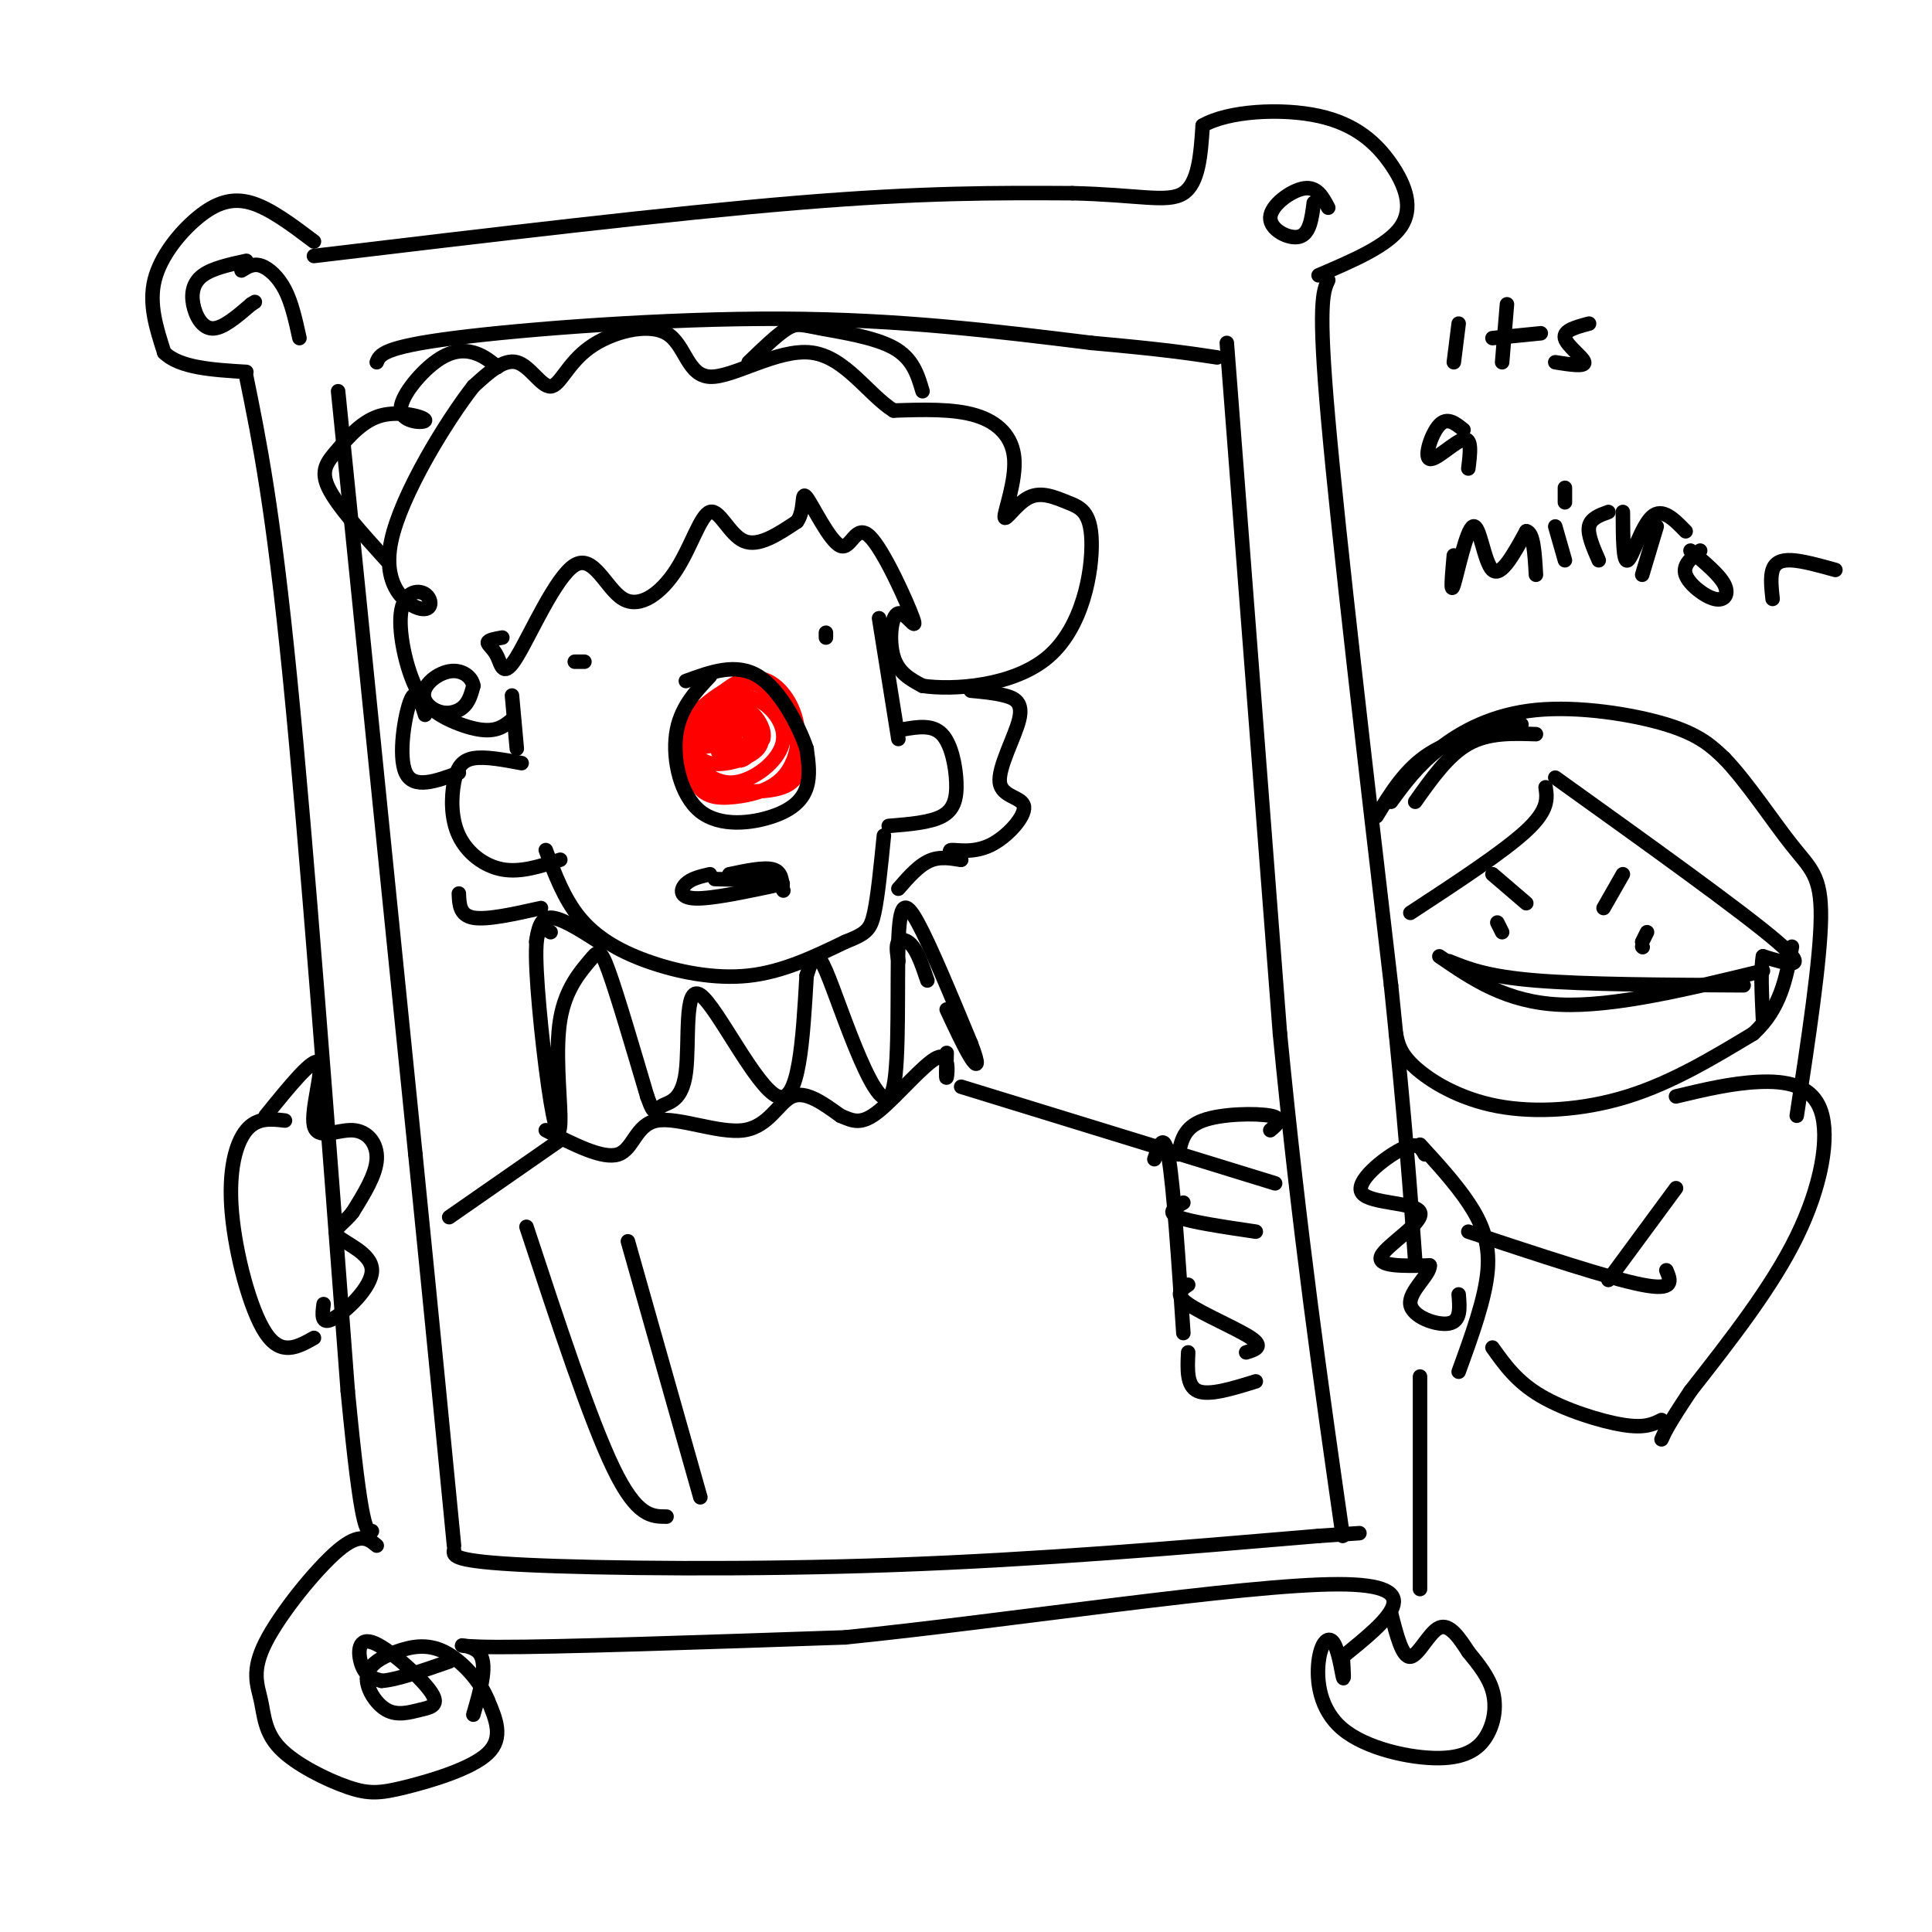<svg viewBox='0 0 400 400' version='1.1' xmlns='http://www.w3.org/2000/svg' xmlns:xlink='http://www.w3.org/1999/xlink'><g fill='none' stroke='rgb(0,0,0)' stroke-width='3' stroke-linecap='round' stroke-linejoin='round'><path d='M65,50c-4.530,-3.423 -9.060,-6.845 -13,-8c-3.940,-1.155 -7.292,-0.042 -11,3c-3.708,3.042 -7.774,8.012 -9,13c-1.226,4.988 0.387,9.994 2,15'/><path d='M34,73c3.167,3.167 10.083,3.583 17,4'/><path d='M51,54c-3.506,0.768 -7.012,1.536 -9,3c-1.988,1.464 -2.458,3.625 -2,6c0.458,2.375 1.845,4.964 4,5c2.155,0.036 5.077,-2.482 8,-5'/><path d='M52,63c1.333,-0.833 0.667,-0.417 0,0'/><path d='M50,56c1.200,-0.756 2.400,-1.511 4,-1c1.600,0.511 3.600,2.289 5,5c1.400,2.711 2.200,6.356 3,10'/><path d='M65,53c36.917,-4.417 73.833,-8.833 100,-11c26.167,-2.167 41.583,-2.083 57,-2'/><path d='M222,40c13.800,0.311 19.800,2.089 23,0c3.200,-2.089 3.600,-8.044 4,-14'/><path d='M249,26c5.231,-3.049 16.309,-3.673 24,-2c7.691,1.673 11.994,5.643 15,10c3.006,4.357 4.716,9.102 2,13c-2.716,3.898 -9.858,6.949 -17,10'/><path d='M275,43c-1.161,-2.208 -2.321,-4.417 -5,-4c-2.679,0.417 -6.875,3.458 -7,6c-0.125,2.542 3.821,4.583 6,4c2.179,-0.583 2.589,-3.792 3,-7'/><path d='M51,78c2.750,13.500 5.500,27.000 9,62c3.500,35.000 7.750,91.500 12,148'/><path d='M72,288c2.833,29.500 3.917,29.250 5,29'/><path d='M78,320c-1.719,-1.430 -3.438,-2.859 -8,1c-4.562,3.859 -11.965,13.007 -15,19c-3.035,5.993 -1.700,8.832 -1,12c0.700,3.168 0.765,6.667 4,10c3.235,3.333 9.640,6.502 14,8c4.360,1.498 6.674,1.326 12,0c5.326,-1.326 13.665,-3.808 17,-7c3.335,-3.192 1.668,-7.096 0,-11'/><path d='M101,352c-1.540,-3.916 -5.390,-8.204 -9,-10c-3.610,-1.796 -6.980,-1.098 -10,0c-3.020,1.098 -5.689,2.596 -6,5c-0.311,2.404 1.735,5.715 4,7c2.265,1.285 4.748,0.543 7,0c2.252,-0.543 4.274,-0.888 2,-4c-2.274,-3.112 -8.843,-8.992 -12,-10c-3.157,-1.008 -2.902,2.855 -2,5c0.902,2.145 2.451,2.573 4,3'/><path d='M79,348c3.000,-0.167 8.500,-2.083 14,-4'/><path d='M98,355c1.578,-5.422 3.156,-10.844 1,-13c-2.156,-2.156 -8.044,-1.044 4,-1c12.044,0.044 42.022,-0.978 72,-2'/><path d='M175,339c33.822,-3.422 82.378,-10.978 102,-11c19.622,-0.022 10.311,7.489 1,15'/><path d='M278,343c0.226,3.663 0.291,5.322 0,4c-0.291,-1.322 -0.937,-5.623 -2,-7c-1.063,-1.377 -2.544,0.171 -3,4c-0.456,3.829 0.113,9.937 5,14c4.887,4.063 14.094,6.079 20,6c5.906,-0.079 8.513,-2.252 10,-5c1.487,-2.748 1.853,-6.071 1,-9c-0.853,-2.929 -2.927,-5.465 -5,-8'/><path d='M304,342c-1.821,-2.833 -3.875,-5.917 -6,-5c-2.125,0.917 -4.321,5.833 -6,6c-1.679,0.167 -2.839,-4.417 -4,-9'/><path d='M55,231c4.957,-6.121 9.914,-12.242 11,-11c1.086,1.242 -1.699,9.848 -1,13c0.699,3.152 4.880,0.848 8,1c3.120,0.152 5.177,2.758 5,6c-0.177,3.242 -2.589,7.121 -5,11'/><path d='M73,251c-1.998,2.579 -4.494,3.526 -3,5c1.494,1.474 6.979,3.474 7,7c0.021,3.526 -5.423,8.579 -8,10c-2.577,1.421 -2.289,-0.789 -2,-3'/><path d='M59,232c-2.893,-0.339 -5.786,-0.679 -8,2c-2.214,2.679 -3.750,8.375 -3,17c0.750,8.625 3.786,20.179 7,25c3.214,4.821 6.607,2.911 10,1'/><path d='M275,58c-1.083,2.333 -2.167,4.667 0,29c2.167,24.333 7.583,70.667 13,117'/><path d='M288,204c3.000,29.000 4.000,43.000 5,57'/><path d='M295,239c-0.764,-1.389 -1.528,-2.778 -5,-1c-3.472,1.778 -9.652,6.724 -8,9c1.652,2.276 11.137,1.882 12,4c0.863,2.118 -6.896,6.748 -8,9c-1.104,2.252 4.448,2.126 10,2'/><path d='M296,262c0.190,1.810 -4.333,5.333 -4,8c0.333,2.667 5.524,4.476 8,4c2.476,-0.476 2.238,-3.238 2,-6'/><path d='M294,237c3.644,3.978 7.289,7.956 10,12c2.711,4.044 4.489,8.156 4,14c-0.489,5.844 -3.244,13.422 -6,21'/><path d='M294,285c0.000,0.000 0.000,44.000 0,44'/><path d='M70,81c0.000,0.000 16.000,158.000 16,158'/><path d='M86,239c4.000,39.833 6.000,60.417 8,81'/><path d='M94,321c-0.156,1.133 -0.311,2.267 15,3c15.311,0.733 46.089,1.067 76,0c29.911,-1.067 58.956,-3.533 88,-6'/><path d='M273,318c14.667,-1.000 7.333,-0.500 0,0'/><path d='M78,75c0.622,-1.556 1.244,-3.111 16,-5c14.756,-1.889 43.644,-4.111 68,-4c24.356,0.111 44.178,2.556 64,5'/><path d='M226,71c15.000,1.333 20.500,2.167 26,3'/><path d='M254,71c0.000,0.000 11.000,143.000 11,143'/><path d='M265,214c4.000,41.167 8.500,72.583 13,104'/><path d='M298,198c6.917,4.750 13.833,9.500 25,10c11.167,0.500 26.583,-3.250 42,-7'/><path d='M310,191c0.000,0.000 1.000,2.000 1,2'/><path d='M340,196c0.000,0.000 0.100,0.100 0.1,0.1'/><path d='M322,161c19.417,13.917 38.833,27.833 46,34c7.167,6.167 2.083,4.583 -3,3'/><path d='M365,198c-0.500,2.667 -0.250,7.833 0,13'/><path d='M320,163c0.333,2.333 0.667,4.667 -4,9c-4.667,4.333 -14.333,10.667 -24,17'/><path d='M300,199c3.917,1.583 7.833,3.167 18,4c10.167,0.833 26.583,0.917 43,1'/><path d='M318,152c-4.917,-0.167 -9.833,-0.333 -14,2c-4.167,2.333 -7.583,7.167 -11,12'/><path d='M315,150c-7.000,1.417 -14.000,2.833 -19,6c-5.000,3.167 -8.000,8.083 -11,13'/><path d='M288,166c2.696,-3.696 5.393,-7.393 10,-11c4.607,-3.607 11.125,-7.125 20,-8c8.875,-0.875 20.107,0.893 27,3c6.893,2.107 9.446,4.554 12,7'/><path d='M357,157c4.607,4.750 10.125,13.125 14,18c3.875,4.875 6.107,6.250 6,15c-0.107,8.750 -2.554,24.875 -5,41'/><path d='M341,193c0.000,0.000 -1.000,2.000 -1,2'/><path d='M309,181c0.000,0.000 7.000,6.000 7,6'/><path d='M336,181c0.000,0.000 -4.000,7.000 -4,7'/><path d='M289,214c0.417,2.071 0.833,4.143 4,7c3.167,2.857 9.083,6.500 17,8c7.917,1.500 17.833,0.857 27,-2c9.167,-2.857 17.583,-7.929 26,-13'/><path d='M363,214c5.667,-5.167 6.833,-11.583 8,-18'/><path d='M347,227c5.696,-1.363 11.393,-2.726 17,-3c5.607,-0.274 11.125,0.542 13,6c1.875,5.458 0.107,15.560 -5,26c-5.107,10.440 -13.554,21.220 -22,32'/><path d='M350,288c-4.667,7.000 -5.333,8.500 -6,10'/><path d='M304,255c14.583,4.833 29.167,9.667 36,11c6.833,1.333 5.917,-0.833 5,-3'/><path d='M347,246c0.000,0.000 -14.000,19.000 -14,19'/><path d='M309,279c2.511,3.533 5.022,7.067 10,10c4.978,2.933 12.422,5.267 17,6c4.578,0.733 6.289,-0.133 8,-1'/><path d='M121,137c0.000,0.000 -2.000,0.000 -2,0'/><path d='M171,132c0.000,0.000 0.000,-1.000 0,-1'/><path d='M302,67c0.000,0.000 -1.000,8.000 -1,8'/><path d='M312,63c0.000,0.000 -1.000,12.000 -1,12'/><path d='M309,70c0.000,0.000 10.000,-1.000 10,-1'/><path d='M329,67c-2.689,0.711 -5.378,1.422 -5,3c0.378,1.578 3.822,4.022 4,5c0.178,0.978 -2.911,0.489 -6,0'/><path d='M303,89c-1.685,-1.369 -3.369,-2.738 -5,-1c-1.631,1.738 -3.208,6.583 -2,7c1.208,0.417 5.202,-3.595 7,-4c1.798,-0.405 1.399,2.798 1,6'/><path d='M301,115c-0.375,4.208 -0.750,8.417 0,6c0.750,-2.417 2.625,-11.458 4,-12c1.375,-0.542 2.250,7.417 4,9c1.750,1.583 4.375,-3.208 7,-8'/><path d='M316,110c1.500,0.167 1.750,4.583 2,9'/><path d='M322,109c0.000,0.000 2.000,7.000 2,7'/><path d='M324,104c0.000,0.000 0.000,-3.000 0,-3'/><path d='M331,116c-1.167,-2.667 -2.333,-5.333 -2,-7c0.333,-1.667 2.167,-2.333 4,-3'/><path d='M340,119c0.000,0.000 3.000,-10.000 3,-10'/><path d='M352,114c-1.845,1.500 -3.690,3.000 -3,5c0.690,2.000 3.917,4.500 6,5c2.083,0.500 3.024,-1.000 2,-3c-1.024,-2.000 -4.012,-4.500 -7,-7'/><path d='M367,124c-0.244,-2.267 -0.489,-4.533 0,-6c0.489,-1.467 1.711,-2.133 4,-2c2.289,0.133 5.644,1.067 9,2'/><path d='M336,106c0.022,5.289 0.044,10.578 1,10c0.956,-0.578 2.844,-7.022 5,-9c2.156,-1.978 4.578,0.511 7,3'/></g>
<g fill='none' stroke='rgb(255,0,0)' stroke-width='3' stroke-linecap='round' stroke-linejoin='round'><path d='M149,147c-2.479,0.014 -4.958,0.028 -6,3c-1.042,2.972 -0.649,8.903 1,12c1.649,3.097 4.552,3.359 8,3c3.448,-0.359 7.442,-1.339 10,-4c2.558,-2.661 3.680,-7.005 3,-11c-0.680,-3.995 -3.163,-7.642 -6,-9c-2.837,-1.358 -6.027,-0.425 -9,2c-2.973,2.425 -5.728,6.344 -7,10c-1.272,3.656 -1.062,7.049 3,9c4.062,1.951 11.975,2.461 16,1c4.025,-1.461 4.160,-4.893 3,-9c-1.160,-4.107 -3.617,-8.888 -6,-11c-2.383,-2.112 -4.691,-1.556 -7,-1'/><path d='M152,142c-3.310,1.338 -8.083,5.184 -10,8c-1.917,2.816 -0.976,4.604 1,7c1.976,2.396 4.987,5.401 9,5c4.013,-0.401 9.028,-4.206 10,-8c0.972,-3.794 -2.097,-7.576 -5,-9c-2.903,-1.424 -5.639,-0.491 -8,1c-2.361,1.491 -4.347,3.541 -5,6c-0.653,2.459 0.028,5.326 3,6c2.972,0.674 8.236,-0.844 10,-3c1.764,-2.156 0.030,-4.949 -2,-7c-2.030,-2.051 -4.354,-3.360 -5,-1c-0.646,2.360 0.387,8.389 2,10c1.613,1.611 3.807,-1.194 6,-4'/><path d='M158,153c0.532,-1.893 -1.137,-4.626 -3,-6c-1.863,-1.374 -3.921,-1.388 -4,1c-0.079,2.388 1.821,7.177 3,8c1.179,0.823 1.639,-2.319 1,-5c-0.639,-2.681 -2.375,-4.900 -4,-3c-1.625,1.900 -3.140,7.921 -2,8c1.140,0.079 4.934,-5.783 4,-7c-0.934,-1.217 -6.598,2.211 -8,4c-1.402,1.789 1.456,1.940 3,1c1.544,-0.940 1.772,-2.970 2,-5'/><path d='M150,149c-0.810,-0.821 -3.833,-0.375 -5,1c-1.167,1.375 -0.476,3.679 1,4c1.476,0.321 3.738,-1.339 6,-3'/></g>
<g fill='none' stroke='rgb(0,0,0)' stroke-width='3' stroke-linecap='round' stroke-linejoin='round'><path d='M147,140c-3.126,3.325 -6.252,6.651 -7,12c-0.748,5.349 0.882,12.722 5,16c4.118,3.278 10.724,2.459 15,1c4.276,-1.459 6.222,-3.560 7,-6c0.778,-2.440 0.389,-5.220 0,-8'/><path d='M167,155c-1.556,-4.622 -5.444,-12.178 -10,-15c-4.556,-2.822 -9.778,-0.911 -15,1'/><path d='M147,181c-1.933,0.444 -3.867,0.889 -5,2c-1.133,1.111 -1.467,2.889 2,3c3.467,0.111 10.733,-1.444 18,-3'/><path d='M162,183c0.667,-0.667 -6.667,-0.833 -14,-1'/><path d='M151,181c3.583,-0.750 7.167,-1.500 9,-1c1.833,0.500 1.917,2.250 2,4'/><path d='M162,184c0.333,0.667 0.167,0.333 0,0'/><path d='M106,144c0.000,0.000 1.000,11.000 1,11'/><path d='M108,158c-3.796,-0.715 -7.592,-1.429 -10,-1c-2.408,0.429 -3.429,2.002 -4,5c-0.571,2.998 -0.692,7.423 1,11c1.692,3.577 5.198,6.308 9,7c3.802,0.692 7.901,-0.654 12,-2'/><path d='M182,128c0.000,0.000 4.000,25.000 4,25'/><path d='M187,151c3.018,-0.512 6.036,-1.024 8,1c1.964,2.024 2.875,6.583 3,10c0.125,3.417 -0.536,5.690 -3,7c-2.464,1.310 -6.732,1.655 -11,2'/><path d='M113,176c1.881,5.030 3.762,10.060 7,14c3.238,3.940 7.833,6.792 14,9c6.167,2.208 13.905,3.774 21,3c7.095,-0.774 13.548,-3.887 20,-7'/><path d='M175,195c4.356,-1.711 5.244,-2.489 6,-6c0.756,-3.511 1.378,-9.756 2,-16'/><path d='M114,193c-1.535,-1.055 -3.071,-2.110 -3,5c0.071,7.110 1.747,22.384 3,30c1.253,7.616 2.082,7.574 2,3c-0.082,-4.574 -1.073,-13.680 0,-20c1.073,-6.320 4.212,-9.855 6,-12c1.788,-2.145 2.225,-2.898 4,2c1.775,4.898 4.887,15.449 8,26'/><path d='M134,227c1.599,4.529 1.597,2.852 3,2c1.403,-0.852 4.211,-0.878 5,-7c0.789,-6.122 -0.441,-18.341 3,-16c3.441,2.341 11.555,19.240 16,21c4.445,1.760 5.223,-11.620 6,-25'/><path d='M167,202c1.521,-4.969 2.323,-4.890 4,-1c1.677,3.890 4.228,11.592 7,18c2.772,6.408 5.764,11.522 7,6c1.236,-5.522 0.718,-21.679 1,-30c0.282,-8.321 1.366,-8.806 4,-4c2.634,4.806 6.817,14.903 11,25'/><path d='M201,216c1.933,5.000 1.267,5.000 0,3c-1.267,-2.000 -3.133,-6.000 -5,-10'/><path d='M111,195c0.417,-2.500 0.833,-5.000 3,-5c2.167,0.000 6.083,2.500 10,5'/><path d='M113,234c5.915,3.029 11.831,6.057 15,5c3.169,-1.057 3.592,-6.201 8,-7c4.408,-0.799 12.802,2.746 18,2c5.198,-0.746 7.199,-5.785 10,-7c2.801,-1.215 6.400,1.392 10,4'/><path d='M174,231c2.663,1.139 4.322,1.986 8,-1c3.678,-2.986 9.375,-9.804 12,-11c2.625,-1.196 2.179,3.230 2,4c-0.179,0.770 -0.089,-2.115 0,-5'/><path d='M186,199c-0.267,-1.644 -0.533,-3.289 0,-4c0.533,-0.711 1.867,-0.489 3,1c1.133,1.489 2.067,4.244 3,7'/><path d='M116,236c0.000,0.000 -23.000,16.000 -23,16'/><path d='M199,225c0.000,0.000 65.000,20.000 65,20'/><path d='M239,240c1.000,-3.000 2.000,-6.000 3,0c1.000,6.000 2.000,21.000 3,36'/><path d='M244,239c0.556,-2.778 1.111,-5.556 5,-7c3.889,-1.444 11.111,-1.556 14,-1c2.889,0.556 1.444,1.778 0,3'/><path d='M245,249c-1.750,1.000 -3.500,2.000 -1,3c2.500,1.000 9.250,2.000 16,3'/><path d='M246,266c-1.467,0.978 -2.933,1.956 0,4c2.933,2.044 10.267,5.156 13,7c2.733,1.844 0.867,2.422 -1,3'/><path d='M246,280c-0.167,3.500 -0.333,7.000 2,8c2.333,1.000 7.167,-0.500 12,-2'/><path d='M104,132c-1.454,0.254 -2.909,0.508 -3,1c-0.091,0.492 1.181,1.222 2,3c0.819,1.778 1.186,4.604 4,0c2.814,-4.604 8.074,-16.637 12,-19c3.926,-2.363 6.516,4.944 10,7c3.484,2.056 7.862,-1.140 11,-6c3.138,-4.860 5.037,-11.385 7,-12c1.963,-0.615 3.989,4.682 7,6c3.011,1.318 7.005,-1.341 11,-4'/><path d='M165,108c1.785,-2.468 0.749,-6.639 2,-5c1.251,1.639 4.790,9.088 7,10c2.210,0.912 3.092,-4.714 6,-2c2.908,2.714 7.841,13.769 9,17c1.159,3.231 -1.457,-1.361 -3,-1c-1.543,0.361 -2.012,5.675 -1,9c1.012,3.325 3.506,4.663 6,6'/><path d='M191,142c6.218,0.908 18.762,0.177 26,-6c7.238,-6.177 9.171,-17.801 9,-24c-0.171,-6.199 -2.445,-6.975 -5,-8c-2.555,-1.025 -5.392,-2.300 -8,-1c-2.608,1.300 -4.988,5.173 -5,4c-0.012,-1.173 2.343,-7.393 2,-12c-0.343,-4.607 -3.384,-7.602 -8,-9c-4.616,-1.398 -10.808,-1.199 -17,-1'/><path d='M185,85c-5.290,-3.324 -10.016,-11.135 -17,-12c-6.984,-0.865 -16.227,5.217 -21,5c-4.773,-0.217 -5.077,-6.732 -9,-9c-3.923,-2.268 -11.464,-0.288 -16,3c-4.536,3.288 -6.067,7.885 -8,8c-1.933,0.115 -4.266,-4.253 -7,-5c-2.734,-0.747 -5.867,2.126 -9,5'/><path d='M98,80c-5.566,7.124 -14.983,22.434 -17,32c-2.017,9.566 3.364,13.386 6,14c2.636,0.614 2.527,-1.979 1,-3c-1.527,-1.021 -4.471,-0.470 -5,4c-0.529,4.470 1.358,12.857 4,17c2.642,4.143 6.041,4.041 8,3c1.959,-1.041 2.480,-3.020 3,-5'/><path d='M98,142c-0.212,-1.715 -2.242,-3.501 -5,-3c-2.758,0.501 -6.242,3.289 -5,6c1.242,2.711 7.212,5.346 11,6c3.788,0.654 5.394,-0.673 7,-2'/><path d='M103,76c-1.475,-1.213 -2.951,-2.426 -5,-3c-2.049,-0.574 -4.672,-0.511 -8,2c-3.328,2.511 -7.359,7.468 -7,10c0.359,2.532 5.110,2.637 5,2c-0.110,-0.637 -5.081,-2.016 -9,-1c-3.919,1.016 -6.786,4.427 -9,7c-2.214,2.573 -3.775,4.306 -2,8c1.775,3.694 6.888,9.347 12,15'/><path d='M155,75c3.000,-2.893 6.000,-5.786 8,-7c2.000,-1.214 3.000,-0.750 7,0c4.000,0.750 11.000,1.786 15,4c4.000,2.214 5.000,5.607 6,9'/><path d='M88,148c-0.911,-2.933 -1.822,-5.867 -3,-3c-1.178,2.867 -2.622,11.533 -1,15c1.622,3.467 6.311,1.733 11,0'/><path d='M95,185c0.083,2.250 0.167,4.500 3,5c2.833,0.500 8.417,-0.750 14,-2'/><path d='M201,143c2.446,0.227 4.893,0.455 7,1c2.107,0.545 3.876,1.409 3,5c-0.876,3.591 -4.395,9.910 -4,13c0.395,3.090 4.704,2.952 5,5c0.296,2.048 -3.420,6.282 -7,8c-3.580,1.718 -7.023,0.919 -8,1c-0.977,0.081 0.511,1.040 2,2'/><path d='M199,178c-0.711,0.044 -3.489,-0.844 -6,0c-2.511,0.844 -4.756,3.422 -7,6'/><path d='M109,254c6.583,20.000 13.167,40.000 18,50c4.833,10.000 7.917,10.000 11,10'/><path d='M130,257c0.000,0.000 15.000,53.000 15,53'/></g>
</svg>